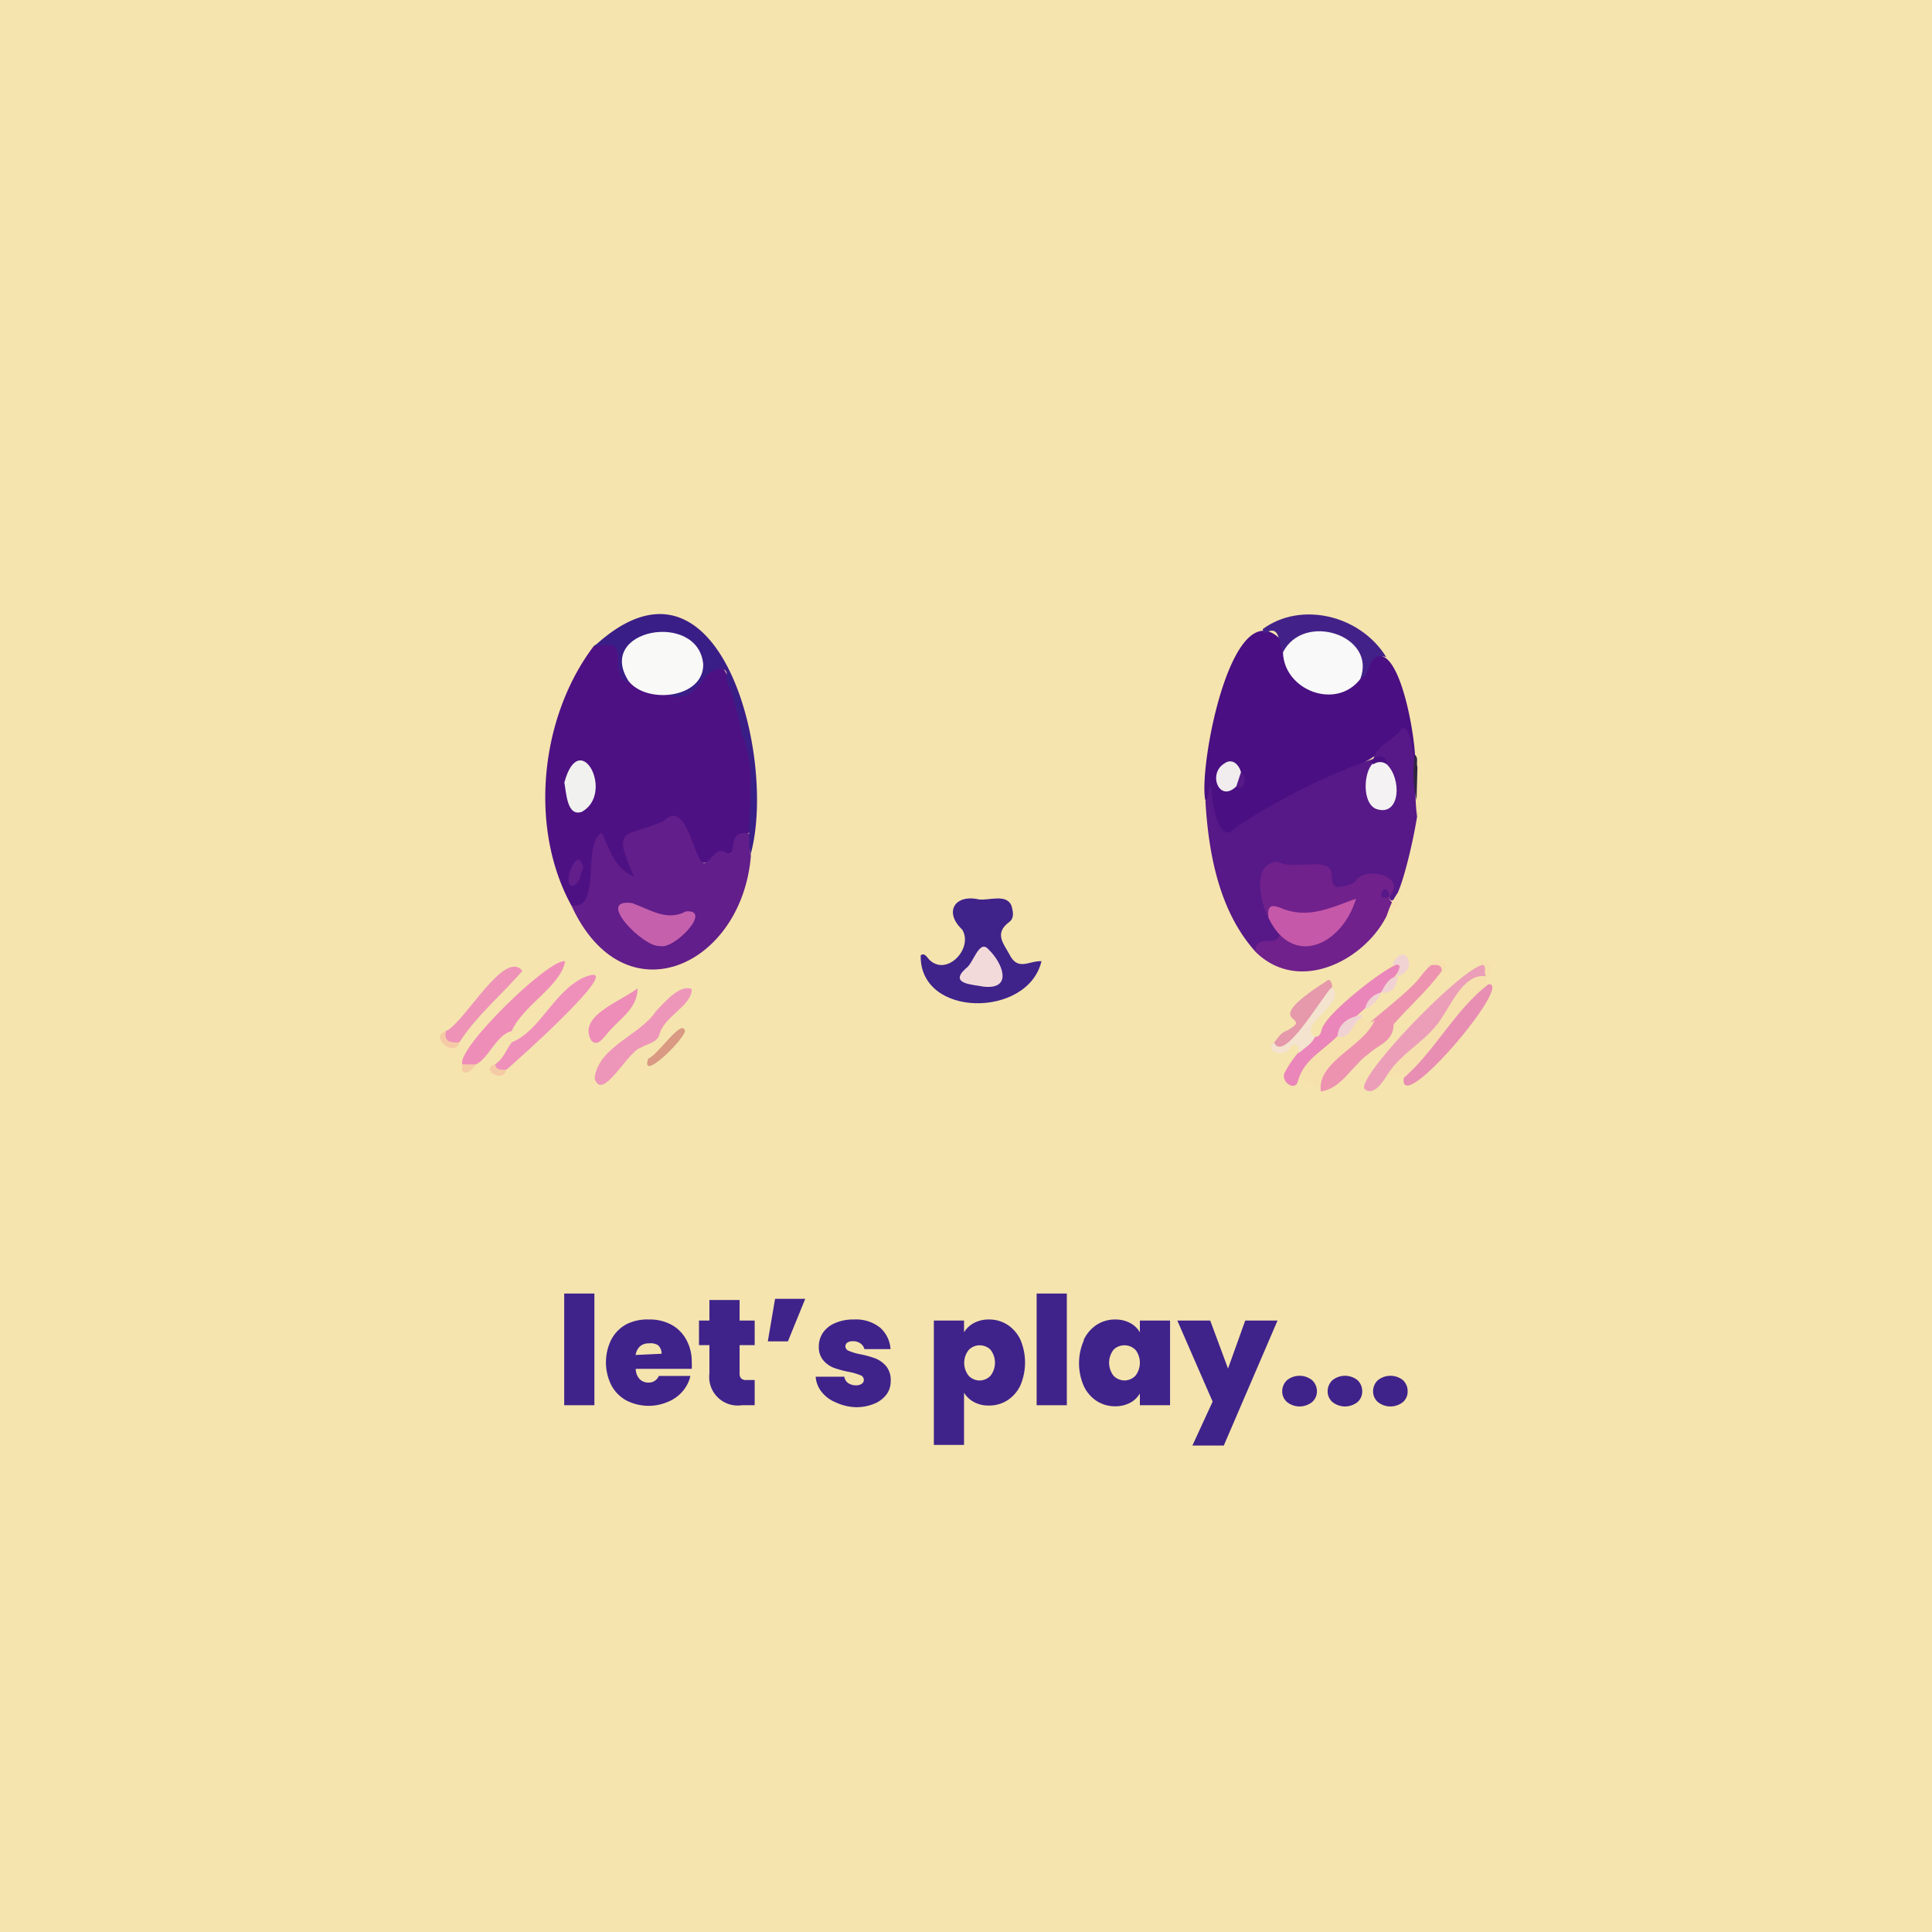 <svg id="Layer_1" data-name="Layer 1" xmlns="http://www.w3.org/2000/svg" viewBox="0 0 128 128"><defs><style>.cls-1{fill:#f5e4ae;}.cls-2{fill:#3f238b;}.cls-3{fill:#3f3869;}.cls-4{fill:#f5f3b4;}.cls-5{fill:#f6f3db;}.cls-6{fill:#f4ab95;}.cls-7{fill:#f6e9c3;}.cls-8{fill:#4e1184;}.cls-9{fill:#4a0f82;}.cls-10{fill:#571888;}.cls-11{fill:#621e8a;}.cls-12{fill:#70218c;}.cls-13{fill:#3a1e87;}.cls-14{fill:#ed93b0;}.cls-15{fill:#ef8db9;}.cls-16{fill:#422288;}.cls-17{fill:#ea86b9;}.cls-18{fill:#ec9eb9;}.cls-19{fill:#ee96b9;}.cls-20{fill:#ef90bb;}.cls-21{fill:#f6e1ac;}.cls-22{fill:#e88eb3;}.cls-23{fill:#ee92b8;}.cls-24{fill:#ed8db8;}.cls-25{fill:#e599ab;}.cls-26{fill:#f3e3cf;}.cls-27{fill:#d99983;}.cls-28{fill:#f1d2d3;}.cls-29{fill:#302540;}.cls-30{fill:#f5cba5;}.cls-31{fill:#f9faf7;}.cls-32{fill:#f1f2ef;}.cls-33{fill:#f8f9f8;}.cls-34{fill:#f1eced;}.cls-35{fill:#c658a9;}.cls-36{fill:#f4f2f2;}.cls-37{fill:#c560ad;}.cls-38{fill:#f1dad9;}</style></defs><rect class="cls-1" width="128" height="128"/><path class="cls-2" d="M39.38,85.7v7.4h-2V85.7Z"/><path class="cls-2" d="M45.83,90.69H42.12a1,1,0,0,0,.26.68.78.78,0,0,0,.57.23.72.72,0,0,0,.7-.44h2.09a2.31,2.31,0,0,1-.5,1,2.53,2.53,0,0,1-1,.72,3.23,3.23,0,0,1-2.73-.09,2.49,2.49,0,0,1-1-1,3.39,3.39,0,0,1,0-3.06,2.47,2.47,0,0,1,1-1A3.08,3.08,0,0,1,43,87.42a3,3,0,0,1,1.47.34,2.46,2.46,0,0,1,1,1,3,3,0,0,1,.36,1.5A3.55,3.55,0,0,1,45.83,90.69Zm-2-1a.72.72,0,0,0-.24-.57A.92.92,0,0,0,43,89a.89.89,0,0,0-.59.19,1,1,0,0,0-.3.58Z"/><path class="cls-2" d="M50,91.43V93.1h-.85A1.89,1.89,0,0,1,47,91V89.12h-.69V87.49H47V86.13h2v1.36h1v1.63h-1V91a.45.45,0,0,0,.11.33.49.49,0,0,0,.35.1Z"/><path class="cls-2" d="M51.35,86.05h2l-1.15,2.82H50.87Z"/><path class="cls-2" d="M55.37,92.91a2.26,2.26,0,0,1-.94-.7,1.82,1.82,0,0,1-.39-1h1.9a.61.61,0,0,0,.25.42.89.89,0,0,0,.52.15.61.61,0,0,0,.38-.1.29.29,0,0,0,.14-.26.32.32,0,0,0-.23-.31,4.13,4.13,0,0,0-.76-.22,6.68,6.68,0,0,1-1-.27,1.72,1.72,0,0,1-.69-.49,1.34,1.34,0,0,1-.3-.92,1.62,1.62,0,0,1,.27-.91,1.85,1.85,0,0,1,.8-.64,3,3,0,0,1,1.26-.24,2.56,2.56,0,0,1,1.73.54A2.08,2.08,0,0,1,59,89.38H57.27A.67.67,0,0,0,57,89a.82.82,0,0,0-.5-.14.6.6,0,0,0-.36.09.3.3,0,0,0-.13.25.33.33,0,0,0,.23.3,3.77,3.77,0,0,0,.74.22A6.47,6.47,0,0,1,58,90a1.87,1.87,0,0,1,.71.51,1.46,1.46,0,0,1,.3,1,1.44,1.44,0,0,1-.28.88,1.89,1.89,0,0,1-.81.61,3.12,3.12,0,0,1-1.24.23A3.42,3.42,0,0,1,55.37,92.91Z"/><path class="cls-2" d="M64.53,87.65a2.07,2.07,0,0,1,1-.23,2.23,2.23,0,0,1,1.22.35,2.42,2.42,0,0,1,.86,1,3.88,3.88,0,0,1,0,3,2.39,2.39,0,0,1-.86,1,2.23,2.23,0,0,1-1.22.35,2,2,0,0,1-1-.23,1.71,1.71,0,0,1-.66-.62v3.46h-2V87.49h2v.78A1.69,1.69,0,0,1,64.53,87.65Zm1.1,1.78a1,1,0,0,0-.73-.3,1,1,0,0,0-.72.31,1.37,1.37,0,0,0,0,1.71,1,1,0,0,0,.72.31,1,1,0,0,0,.73-.32,1.41,1.41,0,0,0,0-1.71Z"/><path class="cls-2" d="M70.68,85.7v7.4h-2V85.7Z"/><path class="cls-2" d="M71.8,88.77a2.42,2.42,0,0,1,.86-1,2.22,2.22,0,0,1,1.21-.35,2.08,2.08,0,0,1,1,.23,1.62,1.62,0,0,1,.65.62v-.78h2V93.1h-2v-.78a1.62,1.62,0,0,1-.65.62,2.11,2.11,0,0,1-1,.23,2.22,2.22,0,0,1-1.21-.35,2.39,2.39,0,0,1-.86-1,3.77,3.77,0,0,1,0-3Zm3.43.67a1,1,0,0,0-.73-.31,1,1,0,0,0-.73.3,1.41,1.41,0,0,0,0,1.71,1,1,0,0,0,1.46,0,1.41,1.41,0,0,0,0-1.71Z"/><path class="cls-2" d="M84.64,87.49l-3.56,8.28H79l1.34-2.91L78,87.49h2.18l1.18,3.18,1.14-3.18Z"/><path class="cls-2" d="M85.27,92.89a.93.93,0,0,1-.32-.72,1,1,0,0,1,.32-.73,1.33,1.33,0,0,1,1.66,0,1,1,0,0,1,.32.73.93.93,0,0,1-.32.72,1.33,1.33,0,0,1-1.66,0Z"/><path class="cls-2" d="M88.28,92.89a.93.93,0,0,1-.32-.72,1,1,0,0,1,.32-.73,1.33,1.33,0,0,1,1.66,0,1,1,0,0,1,.31.73.92.92,0,0,1-.31.72,1.33,1.33,0,0,1-1.66,0Z"/><path class="cls-2" d="M91.29,92.89a.93.93,0,0,1-.32-.72,1,1,0,0,1,.32-.73,1.33,1.33,0,0,1,1.66,0,1,1,0,0,1,.31.73.92.92,0,0,1-.31.72,1.33,1.33,0,0,1-1.66,0Z"/><path class="cls-3" d="M68.46,64a61.62,61.62,0,0,1-6.23.08A31.63,31.63,0,0,1,68.46,64Z"/><path class="cls-4" d="M65.55,63.54c.72.52-.12,1.26-.69.75A2.07,2.07,0,0,1,65.55,63.54Z"/><path class="cls-5" d="M65.87,64c.08.9-1.36.3-1-.31s.67,0,1,.13A1.09,1.09,0,0,1,65.87,64Z"/><path class="cls-6" d="M65.63,64.23c-.35.21-.86-.4-.39-.5A.41.41,0,0,1,65.63,64.23Z"/><path class="cls-7" d="M66.09,64.26c-.2,1.42-2.14-.77-1.27-1A3.67,3.67,0,0,1,66.09,64.26Z"/><path class="cls-8" d="M37.86,60C35,54.81,35.8,47.45,39.35,42.79c2.34-1.34,1.18,1.45,2.4,2.23,1.35,1,3.91,1.41,4.82-.36a1.07,1.07,0,0,1,1.22-.58c2,3,2.24,7.43,1.92,11-.42.4-1.07.6-1.07,1.34-.7.33-2.67,1.51-2.8-.09-1.05-2.93-1-1.66-3.25-1.22-2.26.05-.06,2.11-.59,3.05-1.24.19-1.63-1.73-2.25-2.47C39,56.73,39.77,61.05,37.86,60Z"/><path class="cls-9" d="M79.85,53c-.45-2.3,1.83-14.16,5.1-10.52.37,1.8,1.28,3.51,3.46,3.18a2.68,2.68,0,0,0,2.11-1.61c2.06-2.86,3.4,5.26,3.23,6.74-.89-.14-.29-1.52-.77-2.27-2.16,2.26-5.09,3.13-7.79,4.57-1.34.32-3.48,3.27-4.52,1.72A6.64,6.64,0,0,1,80,52.34C80.18,52.53,80.32,53,79.85,53Z"/><path class="cls-10" d="M91,50.26c.28-1,1.37-1.21,1.88-2,.84-.34.94,4.06,1.1,4.75s-1.54,8.58-2,6.21c.48-1.48-1.87-1.06-2.54-.39-1.53.78-1.06-1.07-2-1.24a10,10,0,0,1-2.25-.16c-2.83,0-.89,3.19-.27,4.51-.07.88-1.34.38-1.76,1.09-2.4-2.68-3.1-6.52-3.3-10,.29-.18.09-.52.39-1,0,1,.47,4.08,1.58,2.82A40.49,40.49,0,0,1,91,50.27c.08.17,0,.36.05.54-.51.8-.53,2.42.69,2.56C92.83,52.68,92.13,50.43,91,50.26Z"/><path class="cls-11" d="M37.86,60c2.06.26.65-4,2-4.82.54,1,.78,2.34,2.13,2.88-1.51-3.46-.54-2.51,2-3.67,1.26-1.29,1.82,1.45,2.24,2.27.61,1.5,1-.86,1.9-.14.78.38-.07-1.61,1.48-1.3.41.45-.08,1,.14,1.45C49.18,64,41.36,67.62,37.86,60Z"/><path class="cls-12" d="M84.05,60.83c-.54-1-1.18-3.72.65-3.73,1,.59,3.43-.42,3.53.81,0,.88.24,1,1.08.72.17-.06.4-.11.48-.23.58-1.08,3.5-.38,2.26,1l-.12-.09a.94.94,0,0,0,.12.09.41.41,0,0,0,.17.37c-.9,3.31-5.88,6.45-9.07,3.26.1-1.22,1.4-.24,1.64-1.11,1.92,1.33,3.52.26,4.68-1.88-1.53.31-2.86,1-4.38.45A.73.73,0,0,0,84.05,60.83Z"/><path class="cls-2" d="M69,63.68c-.88,3.78-8.1,3.78-8-.39.28-.21.44.2.64.36,1.16,1,2.85-.85,2.11-2.06-1.23-1.16-.5-2.37,1.11-2,.68.08,1.82-.39,2.15.41.11.38.21.82-.15,1.09-1,.74-.38,1.41,0,2.11C67.43,64.37,68.14,63.65,69,63.68Z"/><path class="cls-13" d="M49.72,56.64c-.38-2.58.58-5.54-.58-8a14.94,14.94,0,0,0-1-3.58c0-.3.13-.7-.39-.77-1.49.14-1.31,2.3-3.47,1.8,6.35-2.76-4-6.9-2.61-.93-.72,0-.53-.68-.72-1.07,0-1.52-.14-1.46-1.58-1.27C47.71,35.1,51.51,50.31,49.72,56.64Z"/><path class="cls-14" d="M95.54,64.3c-.92,1.28-2.19,2.4-3.21,3.56,0,1.14-1,1.35-1.62,1.93-1.08.75-1.86,2.37-3.2,2.52-.38-2.43,4.83-5.49,6.49-7.46C94.32,64.41,95.4,63,95.54,64.3Z"/><path class="cls-15" d="M30.63,70.52c-.44-1,5.79-7.08,6.81-6.83-.28,1.65-2.79,2.91-3.54,4.62C32.57,68.64,32.14,71.16,30.63,70.52Z"/><path class="cls-16" d="M91.84,43.53c-1.3-.39-.91,1.12-1.74,1.46.07-3.08-3.12-3.73-5.12-1.77-.27-.44-.12-1.77-1-1.36-.25.16-.3,0-.32-.18C86.15,39.83,90.1,40.72,91.84,43.53Z"/><path class="cls-17" d="M86,71.59c-.16.78-1.15.1-.9-.5a7.34,7.34,0,0,1,2-2.39c.5,0,.39-.55.62-.81.89-1.6,8.09-6.83,3.76-2.13-.86,1.06-2.14,1.75-2.72,3C87.86,69.68,86.92,70.58,86,71.59Z"/><path class="cls-18" d="M91.9,71.23c-.27.44-.89,1.4-1.47.94-.93-.67,9.34-11.14,8-7.49C95.9,66.4,94.63,69.6,91.9,71.23Z"/><path class="cls-19" d="M39.39,71.44c.24-2.1,3.06-2.87,4.07-4.45.57-.57,1.57-1.81,2.37-1.46,0,1.15-1.88,1.79-2.16,3.08-.21.49-.79.54-1.19.79C41.59,69.62,39.9,73.07,39.39,71.44Z"/><path class="cls-20" d="M32.81,70.5c.55-.34.74-1,1.1-1.45,1.86-.73,2.76-3.35,4.76-4.29C42,63.39,34,70.5,33.54,70.88,33.14,71,32.74,71.21,32.81,70.5Z"/><path class="cls-21" d="M91.9,71.23c1-1.61,2.76-2.27,3.75-4,.61-.93,1.44-2.74,2.77-2.55.09.59.39,1-.31,1.28C95.93,67.46,94.94,72,91.9,71.23Z"/><path class="cls-22" d="M93,71.42c2.13-1.86,3.37-4.49,5.61-6.21C100.38,65,92.66,74.13,93,71.42Z"/><path class="cls-21" d="M86,71.59c.39-1.4,1.69-2,2.57-2.91.7-.27.85-1.34,1.65-1.28.27.17.5.49.86.18-.7,1.76-3.78,2.68-3.6,4.73C87.09,71.92,86.75,71.37,86,71.59Z"/><path class="cls-23" d="M29.53,68.32c1.22-.51,3.88-5.49,5.08-4-1.3,1.52-3.07,3-4.17,4.73C29.49,69.32,29.34,69.19,29.53,68.32Z"/><path class="cls-24" d="M42.24,65.48c0,1.41-1.32,2.09-2.07,3.07-.29.34-.64.79-1,.38C38.24,67.3,41.17,66.33,42.24,65.48Z"/><path class="cls-25" d="M84.41,69.07c.26-.29.42-.64.83-.78,2.09-1.12-2.14-.23,2.6-3.26.47-.48.53.81.28,1C87.29,66.51,85,71,84.41,69.07Z"/><path class="cls-26" d="M84.41,69.07c.64,1.42,3.18-3.06,3.82-3.66,1.12,1-2.39,2.5-1.11,3.29-.22.5-.71.73-1.08,1.08.06-.67-.35-.79-.65-.26S83.72,69.7,84.41,69.07Z"/><path class="cls-27" d="M45.38,68.31c-.07.59-3,3.45-2.43,1.82C43.56,69.94,45.2,67.41,45.38,68.31Z"/><path class="cls-28" d="M90.25,67.4c-.69.3-.66,1.46-1.65,1.28.11-1,.83-1.26,1.63-1.47Z"/><path class="cls-28" d="M92.61,64.67c-.21-.2.6-.92-.38-.73C93,62.2,94.1,64.26,92.61,64.67Z"/><path class="cls-28" d="M91.5,65.76c.26-.48.5-1,1.1-1.09C92.53,65.33,92.31,65.85,91.5,65.76Z"/><path class="cls-21" d="M93.88,54.09a13.33,13.33,0,0,1,0-3.28A6.74,6.74,0,0,1,93.88,54.09Z"/><path class="cls-21" d="M91.89,60.65a5,5,0,0,1,.69-1.46C92.92,60,92.52,60.35,91.89,60.65Z"/><path class="cls-29" d="M93.91,50.81,93.85,53a8,8,0,0,1-.11-3C94,50.24,93.81,50.55,93.91,50.81Z"/><path class="cls-30" d="M32.81,70.5c.06.48.45.33.73.38C33.36,71.82,31.72,70.82,32.81,70.5Z"/><path class="cls-28" d="M90.43,66.87a1.4,1.4,0,0,1,1.07-1.11A2.07,2.07,0,0,1,90.43,66.87Z"/><path class="cls-21" d="M98.44,64.65c-.19-.24.2-.92-.55-.74C98.29,63,99.31,64.3,98.44,64.65Z"/><path class="cls-21" d="M95.54,64.3c-.07-.48-.45-.34-.74-.37C95,63,96.42,63.9,95.54,64.3Z"/><path class="cls-30" d="M29.53,68.32c-.13.78.4.75.91.74C30.07,70.14,28.43,68.65,29.53,68.32Z"/><path class="cls-30" d="M30.63,70.52h.91C31.25,71,30.46,71.46,30.63,70.52Z"/><path class="cls-31" d="M41.65,45.13c-2.23-3.46,4.6-4.68,4.94-1.13C46.64,46.25,42.88,46.68,41.65,45.13Z"/><path class="cls-32" d="M37.39,51.85c1-3.74,3.37.68,1.17,1.93C37.56,54.15,37.52,52.5,37.39,51.85Z"/><path class="cls-11" d="M38.64,57.49c-.22.42-.12,1-.75,1.21C37.2,58.54,38.31,55.87,38.64,57.49Z"/><path class="cls-33" d="M85,43.22c1.36-2.71,6.25-1.13,5.12,1.77C88.51,47.07,85.07,45.73,85,43.22Z"/><path class="cls-34" d="M81.91,52.1c-1.14,1.12-1.91-.86-.79-1.52C82,49.94,82.71,51.7,81.91,52.1Z"/><path class="cls-10" d="M81.91,52.1l.3-.92C82.71,51.45,82.43,52.53,81.91,52.1Z"/><path class="cls-35" d="M84.05,60.83c-.09-.63,0-1,.79-.68,1.8.77,3.28,0,5-.61C88.92,62.61,85.65,64.15,84.05,60.83Z"/><path class="cls-36" d="M91.87,50.63c1,.95.91,3.39-.58,3C89.88,53.32,90.46,49.43,91.87,50.63Z"/><path class="cls-9" d="M91.87,50.63a.75.75,0,0,0-.87,0c-.23-.1-.08-.25,0-.38h0C91.38,50.12,91.81,49.92,91.87,50.63Z"/><path class="cls-37" d="M43.69,62.67c-1,.13-4.32-3.17-1.82-2.84,1.17.41,2.31,1.24,3.58.55C47.26,60.24,44.6,63,43.69,62.67Z"/><path class="cls-10" d="M92.05,59.38c-1.07.54-.24-1.3,0,0Z"/><path class="cls-38" d="M65.18,65.37c-.78-.15-2.34-.18-1.18-1.22.49-.3.87-2,1.51-1.23C66.4,63.77,67.15,65.57,65.18,65.37Z"/></svg>